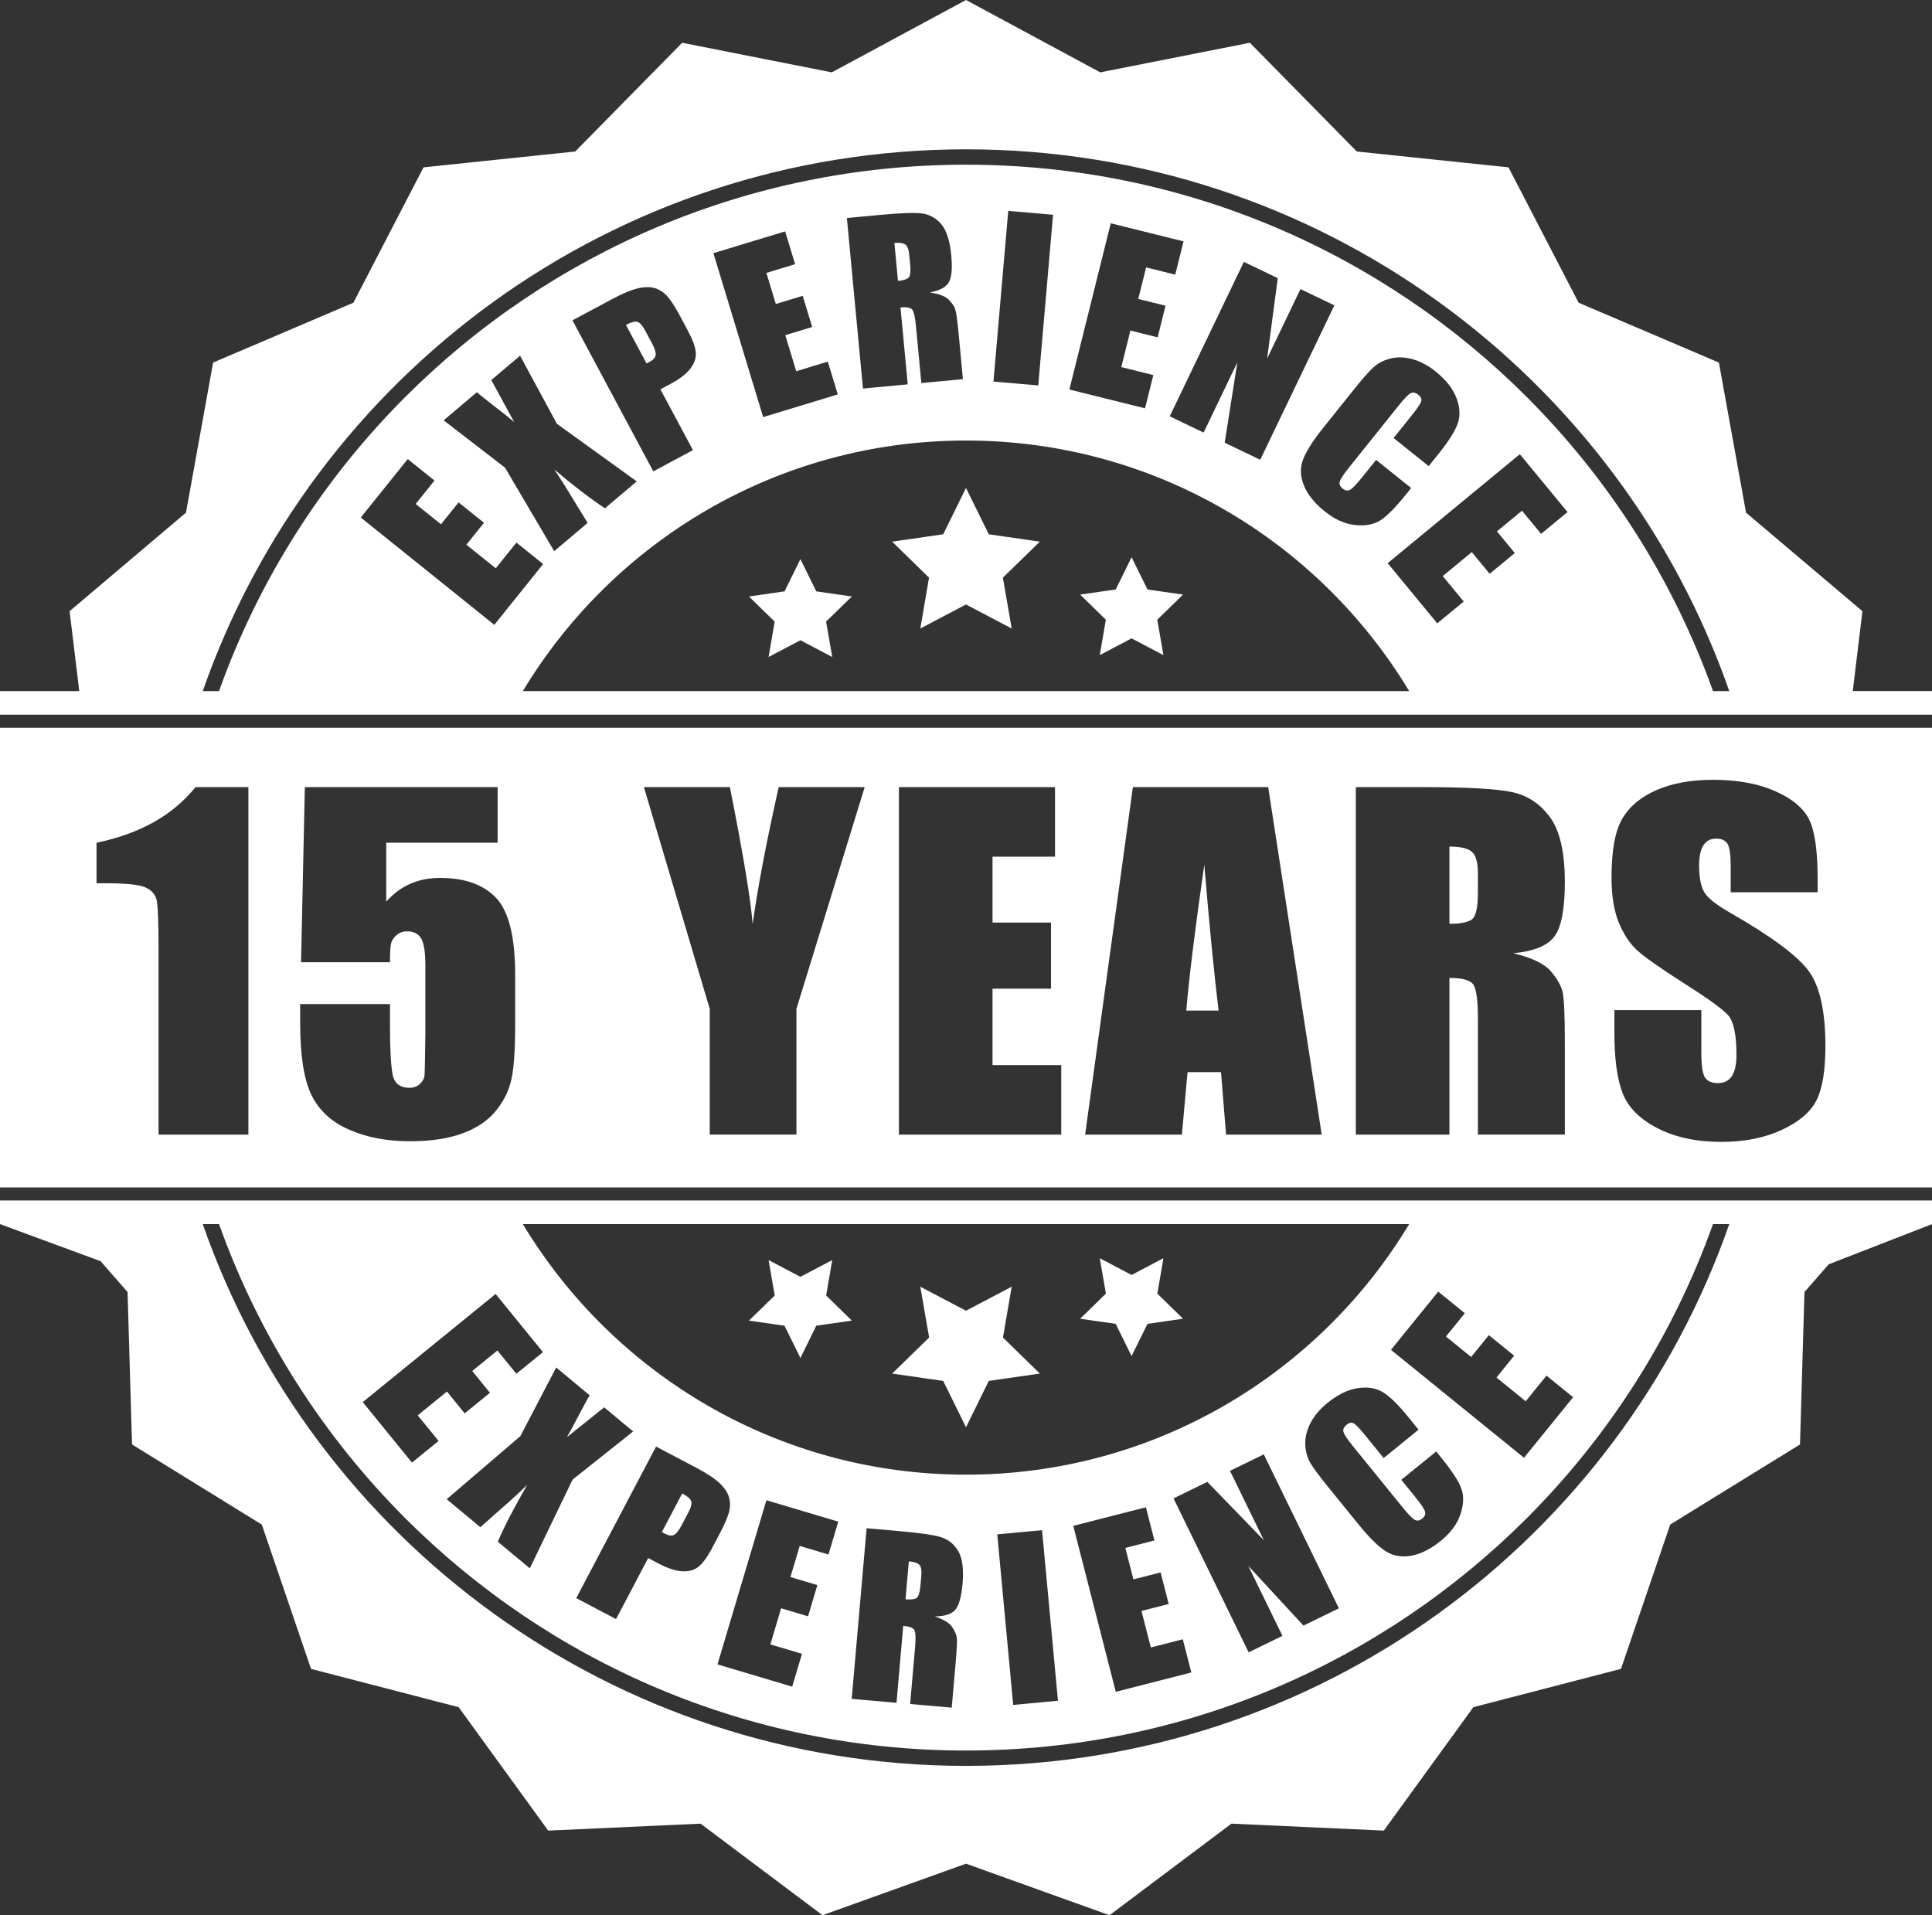<?xml version="1.0" encoding="UTF-8"?> <svg xmlns="http://www.w3.org/2000/svg" id="Layer_2" data-name="Layer 2" width="383.933" height="380.595" viewBox="0 0 383.933 380.595"><rect x="0" y="0" width="383.933" height="380.595" fill="#333333" stroke="none"/><g id="Layer_1-2" data-name="Layer 1"><path d="M129.538,68.164c.595,1.112.847,1.92.754,2.423-.092.501-.499.948-1.224,1.334-.163.088-.359.185-.59.292l-4.087-7.639c1.022-.547,1.779-.753,2.269-.617.49.135,1.009.716,1.558,1.742l1.319,2.465ZM187.437,274.419l4.53,9.208,4.53-9.208,10.144-1.46-7.33-7.162,1.738-10.102-9.082,4.778-9.083-4.778,1.757,10.102-7.349,7.162,10.144,1.46ZM180.691,50.649c-.101-1.075-.362-1.762-.781-2.059-.419-.298-1.143-.399-2.171-.302l.711,7.535c1-.094,1.688-.296,2.064-.606.375-.311.493-1.211.353-2.705l-.176-1.864ZM133.898,305.038c.468-.204.996-.865,1.584-1.983l1.303-2.475c.542-1.028.731-1.785.569-2.266-.162-.481-.757-.992-1.783-1.533l-4.037,7.665c.219.132.41.239.573.325.726.382,1.323.471,1.791.266ZM180.609,310.274l-.659,7.541c1.001.088,1.714.013,2.14-.224.426-.237.703-1.103.834-2.599l.163-1.862c.094-1.076-.038-1.799-.396-2.168-.358-.369-1.053-.598-2.081-.688ZM155.903,263.45l3.158,6.411,3.155-6.411,7.065-1.015-5.102-4.99,1.206-7.039-6.324,3.33-6.326-3.33,1.224,7.039-5.121,4.99,7.065,1.015ZM383.933,137.331v4.698H0v-4.698h15.749l-1.919-15.876,23.13-19.58,5.387-29.823,27.88-11.892,13.935-26.904,30.147-3.149,21.252-21.607,29.733,5.88L191.969,0l26.675,14.379,29.733-5.88,21.249,21.607,30.146,3.149,13.936,26.904,27.877,11.892,5.391,29.823,23.13,19.58-1.919,15.876h15.745ZM98.229,124.169l9.707-12.079-5.309-4.267-4.109,5.111-5.835-4.689,3.498-4.351-5.048-4.058-3.497,4.352-5.031-4.044,3.736-4.65-5.31-4.268-9.336,11.615,26.535,21.326ZM102.169,83.859c-1.086-.92-2.31-1.896-3.672-2.928-1.766-1.372-3.011-2.365-3.737-2.979l-6.599,5.576,12.197,9.403,9.773,16.6,6.648-5.618-2.94-4.782c-1.248-2.102-2.482-4.049-3.705-5.845,3.775,3.195,7.136,5.77,10.082,7.723l6.324-5.343-15.87-11.449-7.317-13.527-5.723,4.836,4.538,8.333ZM131.237,77.366l2.115-1.131c1.722-.922,2.99-1.903,3.806-2.943.814-1.041,1.187-2.106,1.117-3.197-.07-1.091-.618-2.595-1.643-4.51l-1.399-2.615c-1.006-1.878-1.851-3.21-2.537-3.996-.685-.786-1.486-1.339-2.404-1.659-.918-.318-2.043-.337-3.376-.054-1.333.285-3.072,1.001-5.218,2.149l-7.935,4.247,16.063,30.014,7.879-4.217-6.469-12.088ZM280.031,137.331c-17.981-29.834-50.691-49.787-88.064-49.787-37.372,0-70.081,19.953-88.063,49.787h176.126ZM152.299,54.234l5.707-1.733-1.979-6.518-14.259,4.329,9.89,32.573,14.828-4.501-1.979-6.519-6.276,1.905-2.175-7.163,5.343-1.622-1.882-6.197-5.342,1.622-1.875-6.177ZM184.786,58.119c1.928-.364,3.18-1.031,3.756-2.001.577-.97.741-2.772.491-5.411-.271-2.888-.939-4.948-2-6.178-1.062-1.231-2.351-1.935-3.868-2.118-1.517-.181-4.374-.073-8.572.323l-6.298.593,3.197,33.892,8.896-.839-1.441-15.281c1.226-.116,2.003.029,2.333.434.329.406.579,1.515.75,3.33l1.062,11.262,8.264-.778-.843-8.938c-.258-2.736-.489-4.4-.695-4.993-.205-.593-.645-1.224-1.319-1.893-.674-.667-1.912-1.136-3.715-1.403ZM206.326,76.592l2.938-33.916-8.903-.771-2.938,33.916,8.903.771ZM251.803,71.26l2.119-15.986-6.736-3.233-14.734,30.688,6.735,3.234,6.698-13.951-2.508,15.964,7.062,3.389,14.734-30.688-6.735-3.234-6.635,13.817ZM282.431,79.734c-.118.452-.714,1.351-1.79,2.692l-3.699,4.619,6.974,5.587,2.022-2.524c1.986-2.479,3.24-4.475,3.762-5.986.52-1.51.429-3.194-.277-5.051-.706-1.858-2.086-3.608-4.141-5.255-1.513-1.212-3.056-2.029-4.629-2.454-1.572-.425-3.042-.458-4.408-.098-1.368.359-2.501.965-3.4,1.817-.899.85-2.116,2.233-3.649,4.147l-6.219,7.762c-2.087,2.603-3.434,4.725-4.041,6.368-.608,1.641-.543,3.359.194,5.153.738,1.795,2.129,3.511,4.172,5.147,1.966,1.576,3.967,2.468,6.002,2.679,2.035.208,3.71-.104,5.023-.941,1.313-.836,3.072-2.63,5.275-5.379l.829-1.036-6.974-5.587-2.676,3.338c-1.168,1.459-1.992,2.322-2.468,2.588-.477.266-.974.191-1.493-.225-.541-.434-.731-.909-.57-1.427.161-.517.758-1.421,1.793-2.713l9.887-12.339c1.078-1.346,1.856-2.159,2.335-2.439.479-.282,1.006-.191,1.58.269.508.407.703.836.586,1.289ZM235.195,47.969l-14.46-3.601-8.224,33.035,15.036,3.743,1.645-6.611-6.364-1.585,1.809-7.264,5.417,1.349,1.565-6.285-5.418-1.348,1.559-6.264,5.788,1.441,1.645-6.611ZM311.507,101.756l-9.48-11.495-26.266,21.658,9.859,11.955,5.256-4.335-4.173-5.06,5.775-4.762,3.552,4.307,4.996-4.121-3.552-4.307,4.98-4.107,3.795,4.602,5.256-4.335ZM343.643,137.331c-21.889-62.684-81.523-107.656-151.673-107.658-70.149.002-129.788,44.974-151.678,107.658h3.236c7.924-22.205,20.681-42.116,37.02-58.455,28.521-28.515,67.905-46.149,111.423-46.149,43.516,0,82.9,17.634,111.42,46.149,16.336,16.339,29.093,36.25,37.016,58.455h3.236ZM221.717,263.079l3.156,6.409,3.157-6.409,7.065-1.017-5.102-4.987,1.204-7.041-6.324,3.333-6.324-3.333,1.222,7.041-5.119,4.987,7.065,1.017ZM239.323,171.814c-1.895,13.224-3.085,22.892-3.57,29.004h6.404c-.942-7.821-1.886-17.488-2.834-29.004ZM228.031,117.146l-3.159-6.413-3.153,6.413-7.065,1.013,5.102,4.99-1.208,7.039,6.324-3.33,6.327,3.33-1.222-7.039,5.119-4.99-7.065-1.013ZM196.498,106.176l-4.533-9.206-4.528,9.206-10.145,1.461,7.328,7.16-1.734,10.102,9.079-4.777,9.085,4.777-1.755-10.102,7.348-7.16-10.144-1.461ZM0,144.624h383.933v91.344H0v-91.344ZM320.246,174.373c0,3.669.492,6.683,1.48,9.042.987,2.361,2.232,4.209,3.734,5.545,1.502,1.338,4.565,3.484,9.191,6.441,4.624,2.928,7.525,5.019,8.704,6.27,1.149,1.252,1.723,3.91,1.723,7.976,0,1.849-.301,3.242-.906,4.18-.604.938-1.524,1.408-2.762,1.408-1.236,0-2.098-.369-2.585-1.109-.486-.739-.729-2.402-.729-4.99v-8.402h-17.278v4.521c0,5.175.545,9.17,1.635,11.985,1.09,2.814,3.395,5.133,6.916,6.952,3.519,1.819,7.769,2.729,12.747,2.729,4.536,0,8.513-.789,11.93-2.367,3.417-1.578,5.723-3.533,6.916-5.864,1.194-2.332,1.79-5.957,1.79-10.877,0-6.767-1.076-11.672-3.226-14.715-2.151-3.042-7.366-6.935-15.647-11.681-2.888-1.646-4.64-3.055-5.257-4.221-.646-1.167-.969-2.903-.969-5.207,0-1.793.288-3.131.862-4.013.575-.882,1.421-1.323,2.541-1.323,1.031,0,1.768.327,2.209.98.442.654.662,2.176.662,4.564v5.118h17.278v-2.729c0-5.488-.552-9.377-1.657-11.666-1.105-2.289-3.359-4.186-6.761-5.694-3.403-1.507-7.52-2.261-12.35-2.261-4.418,0-8.19.69-11.312,2.069-3.123,1.379-5.384,3.291-6.783,5.737-1.399,2.446-2.098,6.313-2.098,11.601ZM269.434,225.471h18.603v-31.136c2.562,0,4.146.441,4.75,1.322.603.881.906,3.17.906,6.867v22.946h17.277v-18.213c0-5.572-.155-8.977-.464-10.215-.309-1.237-1.097-2.595-2.364-4.073s-3.741-2.658-7.423-3.54c4.065-.37,6.79-1.478,8.174-3.327,1.384-1.848,2.077-5.459,2.077-10.834,0-5.886-.98-10.172-2.938-12.859-1.96-2.687-4.493-4.357-7.6-5.012-3.108-.654-9.052-.981-17.829-.981h-13.168v69.054ZM215.64,225.471h19.232l1.119-12.412h6.654l.998,12.412h19.012l-10.638-69.054h-26.888l-9.489,69.054ZM178.637,225.471h32.256v-13.819h-13.654v-15.183h11.622v-13.138h-11.622v-13.095h12.418v-13.819h-31.02v69.054ZM127.958,156.417l13.079,44.06v24.994h17.233v-24.994l13.565-44.06h-17.089c-2.423,10.774-4.15,19.844-5.181,27.212-.342-4.663-1.848-13.733-4.518-27.212h-17.089ZM59.651,203.292c0,6.426.736,11.175,2.209,14.245,1.473,3.071,3.962,5.382,7.468,6.932,3.505,1.549,7.556,2.324,12.151,2.324,4.094,0,7.563-.52,10.406-1.557,2.842-1.038,5.059-2.53,6.65-4.478,1.591-1.947,2.629-4.066,3.115-6.355.486-2.288.729-5.879.729-10.769v-9.852c0-7.564-1.259-12.675-3.778-15.334-2.519-2.658-6.238-3.988-11.157-3.988-4.36,0-7.925,1.578-10.693,4.734v-11.729h22.138v-11.047h-38.31l-.751,34.804h17.675c0-2.019.081-3.306.243-3.86.161-.555.523-1.072,1.083-1.557.559-.482,1.252-.725,2.077-.725,1.296,0,2.224.469,2.784,1.407.559.938.839,2.702.839,5.289v13.691c-.059,4.806-.11,7.521-.155,8.146-.044.626-.339,1.209-.884,1.749-.545.54-1.259.81-2.143.81-1.915,0-3.034-.938-3.358-2.815-.324-1.877-.486-5.047-.486-9.512v-4.308h-17.852v3.754ZM19.18,175.525h1.768c4.124,0,6.783.277,7.976.832,1.193.555,1.922,1.372,2.187,2.453.265,1.08.397,4.293.397,9.639v37.022h17.852v-69.054h-10.516c-4.478,5.579-11.032,9.265-19.663,11.057v8.051ZM0,238.564h383.933v4.699l-20.522,7.98-4.823,5.513-.888,30.292-25.793,15.917-9.78,28.681-29.336,7.608-17.797,24.528-30.27-1.381-24.239,18.194-28.516-10.238-28.519,10.238-24.237-18.194-30.272,1.381-17.797-24.528-29.335-7.608-9.785-28.681-25.785-15.917-.889-30.292-5.365-6.133-19.984-7.36v-4.699ZM285.805,256.673l-9.387,11.573,26.437,21.445,9.762-12.034-5.291-4.292-4.132,5.095-5.813-4.716,3.517-4.336-5.029-4.079-3.517,4.335-5.014-4.066,3.758-4.633-5.291-4.292ZM248.066,311.175l10.964,11.87,7.039-3.434-14.927-30.596-6.715,3.276,6.721,13.775-11.223-11.579-6.716,3.275,14.926,30.596,6.716-3.276-6.785-13.908ZM223.631,307.611l5.778-1.48-1.69-6.599-14.435,3.696,8.447,32.978,15.011-3.846-1.69-6.599-6.354,1.628-1.857-7.253,5.407-1.385-1.606-6.273-5.408,1.385-1.601-6.253ZM269.994,302.96c2.102,2.591,3.892,4.356,5.367,5.3,1.475.94,3.168,1.242,5.078.899,1.91-.341,3.882-1.336,5.914-2.986,1.956-1.587,3.253-3.352,3.888-5.298.637-1.944.685-3.647.146-5.108-.539-1.461-1.919-3.559-4.14-6.296l-.837-1.03-6.938,5.633,2.697,3.322c1.178,1.451,1.847,2.438,2.006,2.96.16.522-.019.993-.536,1.411-.537.438-1.042.522-1.514.255-.473-.266-1.23-1.042-2.271-2.326l-9.966-12.275c-1.087-1.34-1.717-2.272-1.89-2.8-.174-.527.025-1.023.597-1.488.505-.41.968-.509,1.384-.298.418.21,1.169.983,2.253,2.32l3.729,4.593,6.938-5.633-2.038-2.51c-2.002-2.467-3.686-4.116-5.053-4.945-1.366-.829-3.031-1.096-4.995-.799-1.966.296-3.97,1.274-6.014,2.932-1.505,1.224-2.632,2.558-3.38,4.005-.749,1.446-1.092,2.876-1.029,4.288.062,1.413.413,2.649,1.054,3.708.642,1.059,1.735,2.541,3.281,4.445l6.269,7.722ZM103.905,243.264c17.982,29.832,50.691,49.785,88.062,49.785,37.372,0,70.081-19.953,88.064-49.785H103.905ZM207.079,304.084l-8.898.83,3.164,33.896,8.898-.831-3.164-33.895ZM185.769,321.214c1.962-.01,3.312-.441,4.055-1.291.742-.85,1.229-2.594,1.459-5.233.252-2.891-.032-5.037-.854-6.438-.823-1.402-1.964-2.328-3.422-2.778-1.46-.452-4.291-.862-8.491-1.228l-6.302-.55-2.962,33.913,8.903.777,1.336-15.291c1.226.106,1.965.39,2.216.848.251.458.298,1.596.139,3.41l-.984,11.27,8.268.723.782-8.944c.238-2.736.31-4.416.216-5.036-.095-.62-.414-1.32-.957-2.1-.543-.778-1.676-1.461-3.4-2.05ZM157.078,313.395l1.844-6.186,5.716,1.704,1.946-6.529-14.281-4.257-9.724,32.625,14.85,4.426,1.946-6.528-6.286-1.873,2.138-7.175,5.35,1.596,1.851-6.206-5.35-1.596ZM104.763,295.091c-2.485,4.275-4.432,8.035-5.841,11.277l6.366,5.292,8.497-17.627,12.04-9.569-5.762-4.79-7.41,5.926c.715-1.231,1.463-2.605,2.24-4.128,1.042-1.979,1.802-3.378,2.28-4.199l-6.644-5.523-7.126,13.653-14.635,12.525,6.692,5.563,4.195-3.73c1.851-1.596,3.553-3.152,5.106-4.67ZM114.515,317.585l7.907,4.164,6.388-12.13,2.122,1.118c1.728.91,3.251,1.411,4.569,1.504,1.319.093,2.411-.196,3.275-.867.864-.668,1.803-1.965,2.815-3.888l1.381-2.622c.993-1.886,1.623-3.333,1.89-4.341.267-1.008.276-1.981.027-2.921-.249-.938-.865-1.881-1.847-2.825-.982-.945-2.55-1.985-4.703-3.119l-7.964-4.194-15.862,30.121ZM72.088,278.632l9.782,12.019,5.284-4.301-4.141-5.088,5.806-4.724,3.524,4.329,5.023-4.088-3.524-4.33,5.006-4.075,3.766,4.627,5.284-4.302-9.407-11.557-26.402,21.489ZM40.293,243.264c21.892,62.682,81.53,107.656,151.678,107.658,70.149-.002,129.783-44.975,151.672-107.658h-3.236c-7.924,22.205-20.68,42.114-37.015,58.453-28.52,28.517-67.904,46.152-111.42,46.152-43.517,0-82.901-17.635-111.423-46.152-16.338-16.339-29.094-36.248-37.019-58.453h-3.236ZM293.692,177.359v-3.795c0-2.189-.406-3.626-1.215-4.309-.811-.683-2.291-1.023-4.441-1.023v15.354c2.09,0,3.556-.276,4.396-.831.84-.555,1.26-2.354,1.26-5.396ZM162.214,117.518l-3.151-6.411-3.159,6.411-7.065,1.017,5.104,4.987-1.207,7.041,6.327-3.333,6.324,3.333-1.224-7.041,5.121-4.987-7.07-1.017Z" fill="#fff"></path></g></svg> 